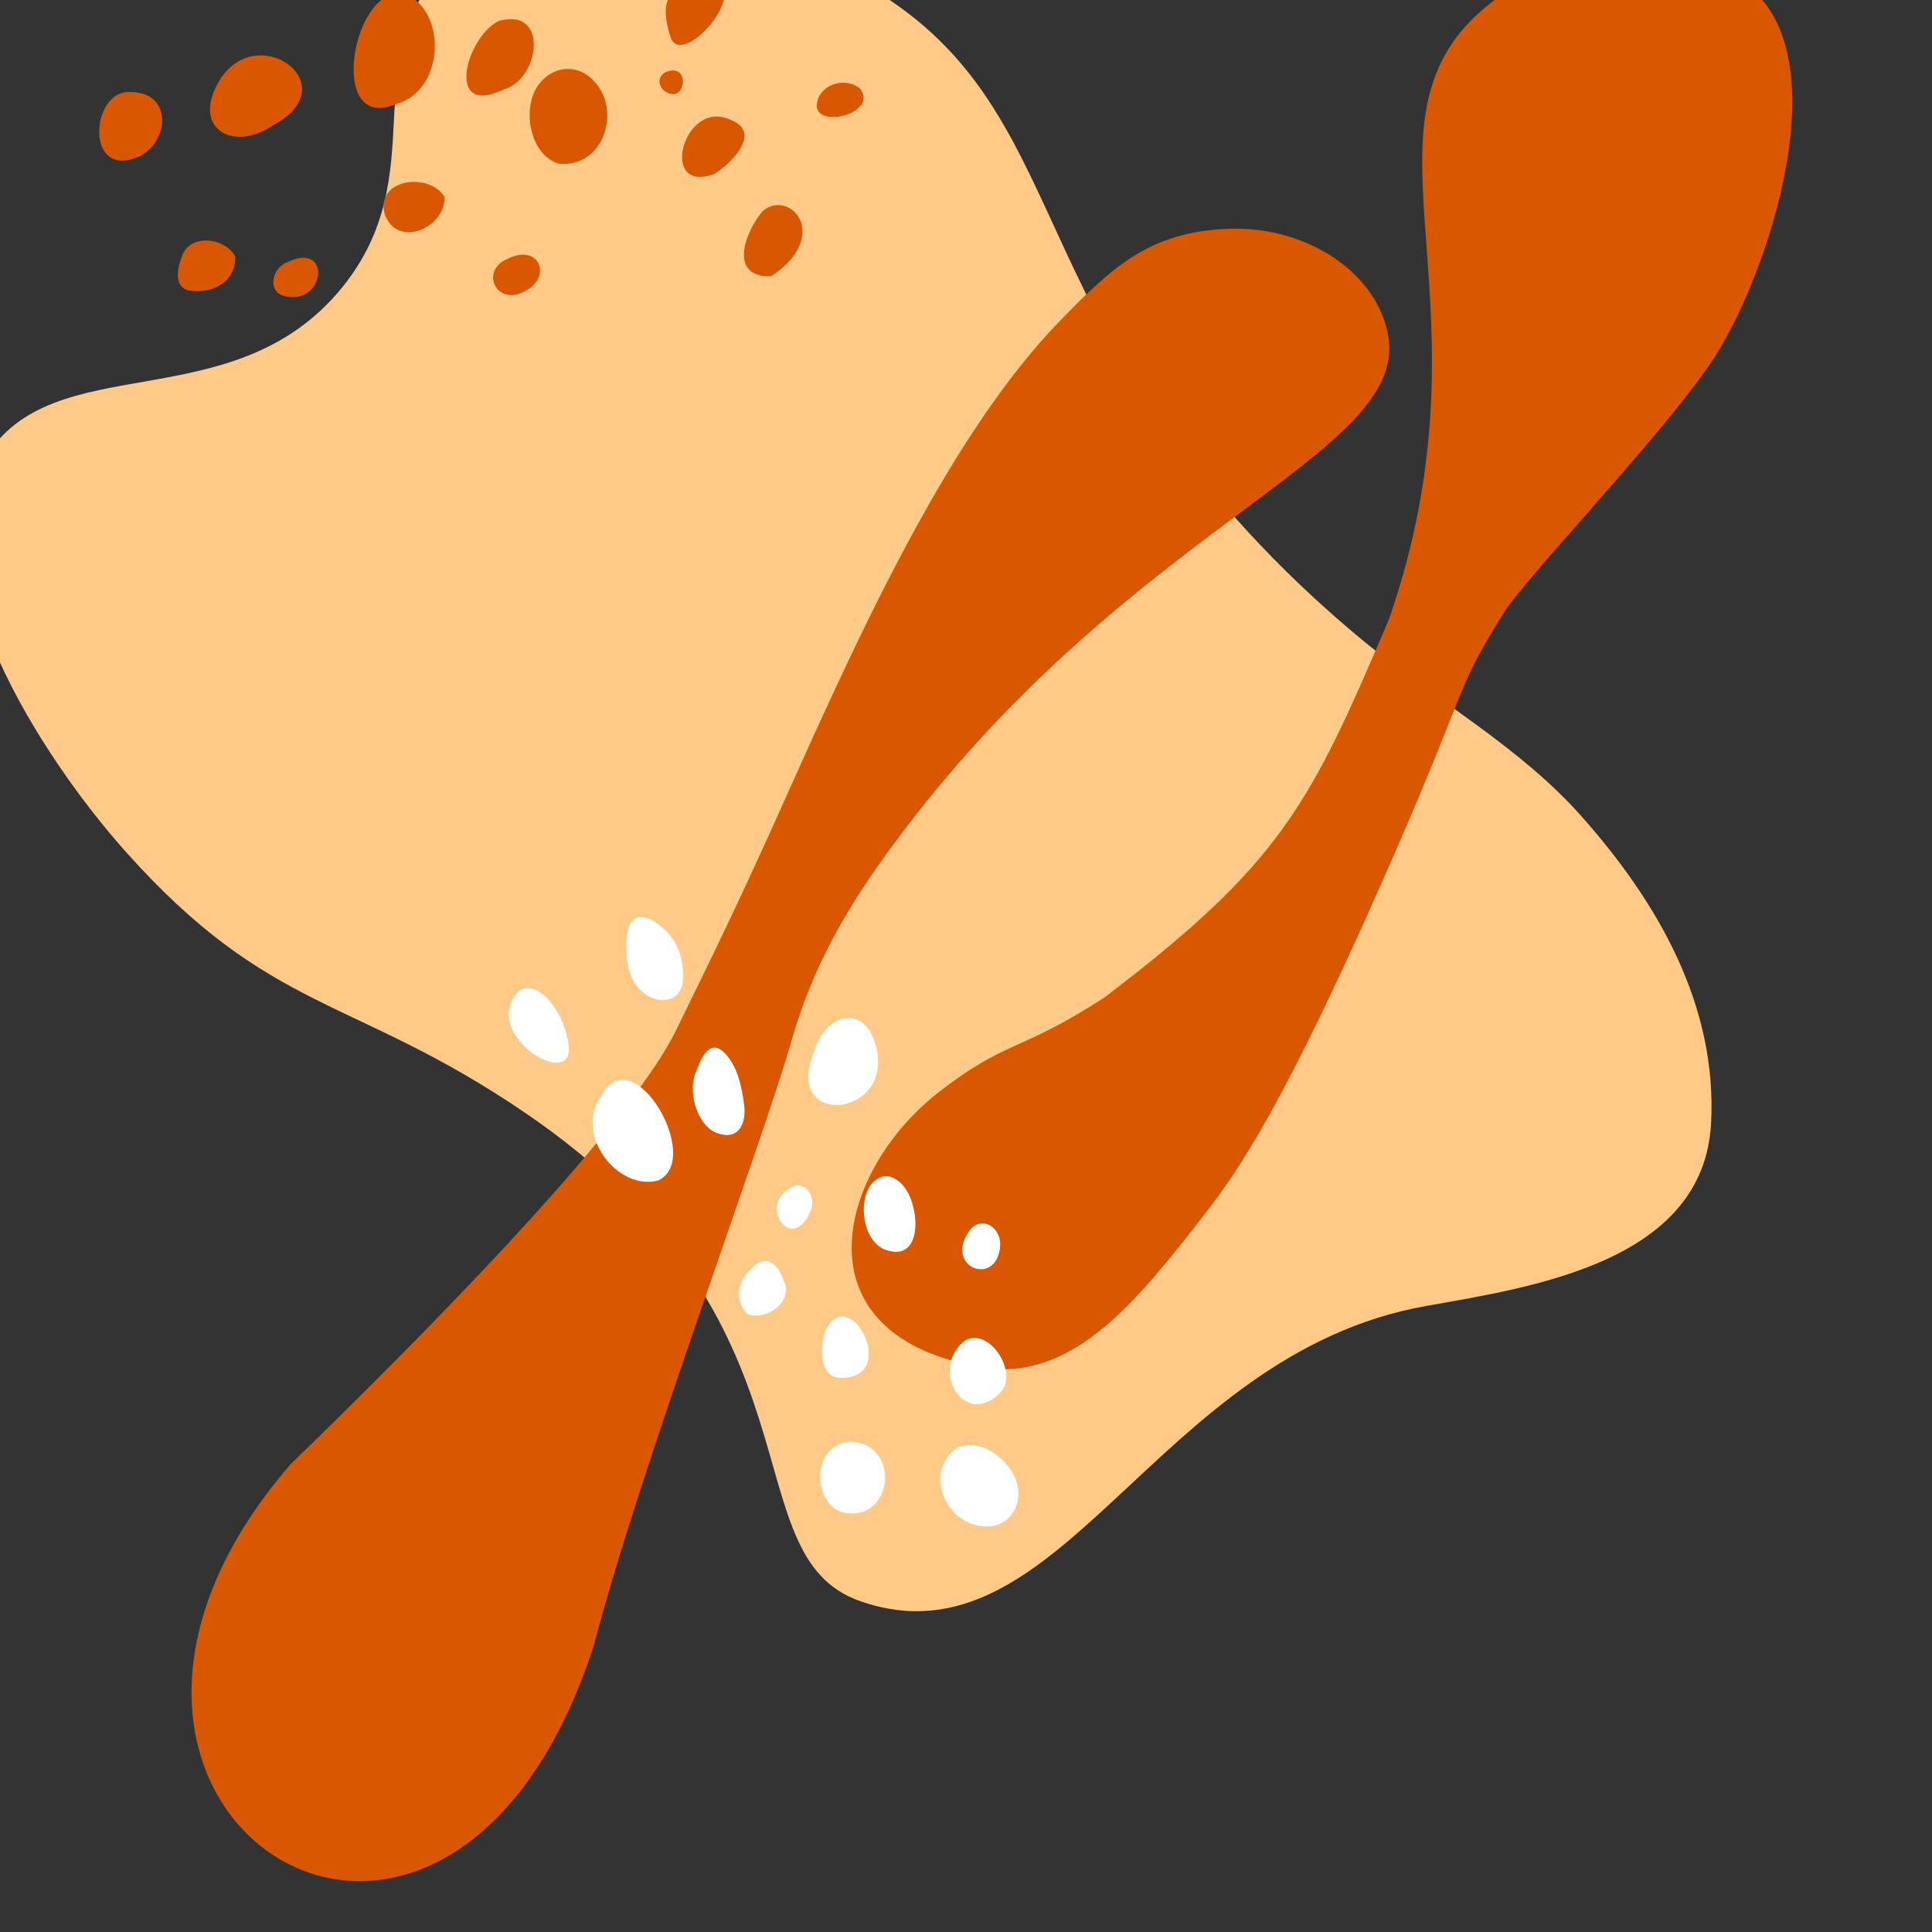 <?xml version="1.0" encoding="UTF-8"?>
<svg xmlns="http://www.w3.org/2000/svg" xmlns:xlink="http://www.w3.org/1999/xlink" id="Layer_1" viewBox="0 0 400 400">
  <rect x="0" y="0" width="400" height="400" fill="#333333" stroke="none"/>
  <defs>
    <style>.cls-1{fill:none;}.cls-2{clip-path:url(#clippath);}.cls-3{fill:#fff;}.cls-4{fill:#ffc988;}.cls-5{fill:#d85700;}</style>
    <clipPath id="clippath">
      <rect class="cls-1" width="400" height="400"></rect>
    </clipPath>
  </defs>
  <g class="cls-2">
    <path class="cls-4" d="M173.99-5.88c-25.31-12.52-63.41-18.47-81.64-1-19.29,18.48-2.21,42.75-21.61,66.51C48.13,87.3,10.93,71.52-3.14,94.96c-13.49,22.47,11.51,61.55,29.05,81.24,30.18,33.86,47.07,29.88,82.72,54.13,64.08,43.58,42.07,91.69,69.55,101.2,41.54,14.38,60.68-51.18,117.17-61.16,22.21-3.92,57.4-9.19,58.91-37.82,1.28-24.28-10.86-45.56-26.88-63.6-12.75-14.36-29.96-23.82-44.68-35.91-5.7-4.69-11.2-9.61-16.45-14.79C208.1,60.92,223.43,18.58,173.99-5.88Z"></path>
    <path class="cls-5" d="M362.08-2.65c-14.28-13.21-43.33-7.7-57.67,7.03-23.56,24.23,5.13,60.57-16.85,123.85-16.4,38.62-22.43,50.56-58.93,78.31-17.56,11.39-20.44,8.74-34.41,19.7-13.97,10.96-21.77,28.77-15.94,41.4,3.72,8.06,12.81,14.24,28.82,15.87,16.87,.22,29.05-15.03,42.58-32.48,6.67-8.6,16.24-22.41,37.46-70.7,17.42-39.51,13.59-36.48,24.39-53.75,4.63-7.13,30.78-34.67,41.03-49.14,11.92-15.32,29.34-64.69,9.5-80.11Z"></path>
    <path class="cls-5" d="M287.43,69.58c-2.18-12.84-16.49-22.77-33-22.21-16.51,.56-24.33,8.11-35.03,19.12-22.2,22.84-40.44,62.29-56.17,97.43-8.41,18.78-13.03,28.56-23.29,49.46-10.26,20.9-55.12,65.9-79.74,89.73-61.48,70.94,31.64,132.89,62.68,37.8,9.4-36.19,34.82-103.81,40.91-125.19,4.68-16.44,12.24-28.69,20.67-40.2,48.9-66.73,107.19-81.08,102.97-105.94Z"></path>
    <g>
      <path class="cls-5" d="M84.16-1.19c-11.03-3.09-16.82,28.86-2.24,22.77,9.91-2.62,10.83-18.62,2.24-22.77Z"></path>
      <path class="cls-5" d="M124.39,18.72c-3.5-6.02-9.97-5.55-13.13-.82-3.16,4.73-1.6,14.27,4.52,16,8.61,.68,12.1-9.16,8.61-15.19Z"></path>
      <path class="cls-5" d="M45.22,17.03c-5.55,9.7,3.2,14.46,11.16,8.99,16.04-8.39-3.48-22.41-11.16-8.99Z"></path>
      <path class="cls-5" d="M26.25,19.05c-7.65,.61-8.49,18.59,2.86,13.21,6.06-3.29,6.74-13.69-2.86-13.21Z"></path>
      <path class="cls-5" d="M104.25,18.54c7.63-2.11,9.43-17.25-1.05-14.17-6.78,3.45-11.13,20,1.05,14.17Z"></path>
      <path class="cls-5" d="M159.65,57.2c12.69-8.39,3.86-18.26-1.76-13.49-3.62,4.3-7.22,13.75,1.76,13.49Z"></path>
      <path class="cls-5" d="M138.84,7.71c2.44,7.31,19.56-12.94,5.78-11.55-6.16,.62-8.22,4.23-5.78,11.55Z"></path>
      <path class="cls-5" d="M147.99,35.98c3.42-2.22,10.28-8.83,2.76-11.36-9.39-3.78-14.41,15.75-2.76,11.36Z"></path>
      <path class="cls-5" d="M79.68,44.43c2.68,7.11,12.6,2.68,12.35-3.67-3.22-5.25-14.5-3.7-12.35,3.67Z"></path>
      <path class="cls-5" d="M37.63,53.17c-.91,2.31-1.74,6.24,1.51,7,5.21,.73,9.72-1.99,9.57-7.07-2.11-3.93-9.5-4.88-11.09,.07Z"></path>
      <path class="cls-5" d="M59.52,54.27c-3.27,1.18-4.29,6.17-.52,7.08,8.45,1.87,9.69-11.49,.52-7.08Z"></path>
      <path class="cls-5" d="M104.98,53.65c-5.57,2.38-2.31,9.48,3.16,6.89,6.57-2.82,3.59-10.43-3.16-6.89Z"></path>
      <path class="cls-5" d="M178.08,18.36c-3.32-2.74-9.03-.66-8.99,3.8,.72,4.37,12.71,1.18,8.99-3.8Z"></path>
      <path class="cls-5" d="M139.01,19.45c2.93,.54,3.43-5.37-.09-4.83-3.52,.54-2.84,4.29,.09,4.83Z"></path>
    </g>
    <path class="cls-3" d="M136.27,244.41c9.53-4.4-5.41-30.14-11.97-17.22-5.36,7.71,3.51,19.43,11.97,17.22Z"></path>
    <path class="cls-3" d="M201.14,315.48c6.02,2.13,10.26-2.05,9.65-7.23-.61-5.18-7.36-10.91-12.67-8.48-6.42,4.64-3,13.59,3.02,15.72Z"></path>
    <path class="cls-3" d="M135.43,190.78c-1.52-.97-4.15-1.76-5.15,.97-1,2.73-.73,7.54,.24,9.98,2.66,6.74,10.72,7.18,10.91,.84,.19-6.34-2.78-9.74-6.01-11.79Z"></path>
    <path class="cls-3" d="M170.68,276.12c-.82,2.99-1.17,9.65,4,9.13,11.76-.49,.56-20.68-4-9.13Z"></path>
    <path class="cls-3" d="M162.37,265.39c-.74-2.15-2.49-5.39-5.22-3.99-4.07,2.58-5.6,7.16-2.48,10.62,3.81,1.49,9.53-2.24,7.7-6.64Z"></path>
    <path class="cls-3" d="M167.66,251.04c1.58-2.76-.67-6.86-3.85-5.25-7.01,3.72,.07,13.77,3.85,5.25Z"></path>
    <path class="cls-3" d="M181.6,217.61c-1.89-10.07-10.83-8.19-13.13,.35-6.21,15.39,15.74,13.57,13.13-.35Z"></path>
    <path class="cls-3" d="M117.71,216.14c-1.4-9.17-9.48-16.12-12.09-7.94-2.61,8.18,13.49,17.11,12.09,7.94Z"></path>
    <path class="cls-3" d="M175.75,298.51c-8,.99-7.26,12.41-1.73,14.47,10.98,3.1,12.89-14.55,1.73-14.47Z"></path>
    <path class="cls-3" d="M144.25,221.59c-2.05,4.04-.06,11.58,4.39,13.07,4.45,1.5,5.87-2.27,5.44-5.78-.47-3.83-1.45-8.38-4.16-10.98-2.71-2.6-4.48,.29-5.67,3.68Z"></path>
    <path class="cls-3" d="M206.99,288.51c4.98-4.97-5.12-18.02-9.85-7.52-2.27,5.9,3.43,13.56,9.85,7.52Z"></path>
    <path class="cls-3" d="M199.98,256c-3.37,6.44,5.5,9.86,6.93,3.1,1.23-5.03-4.37-8.45-6.93-3.1Z"></path>
    <path class="cls-3" d="M182.6,258.44c7.11,3.27,8.1-4.94,5.88-10.43-1.45-3.58-4.72-6.06-7.67-3.29-2.95,2.77-2.77,11.03,1.79,13.72Z"></path>
  </g>
</svg>
